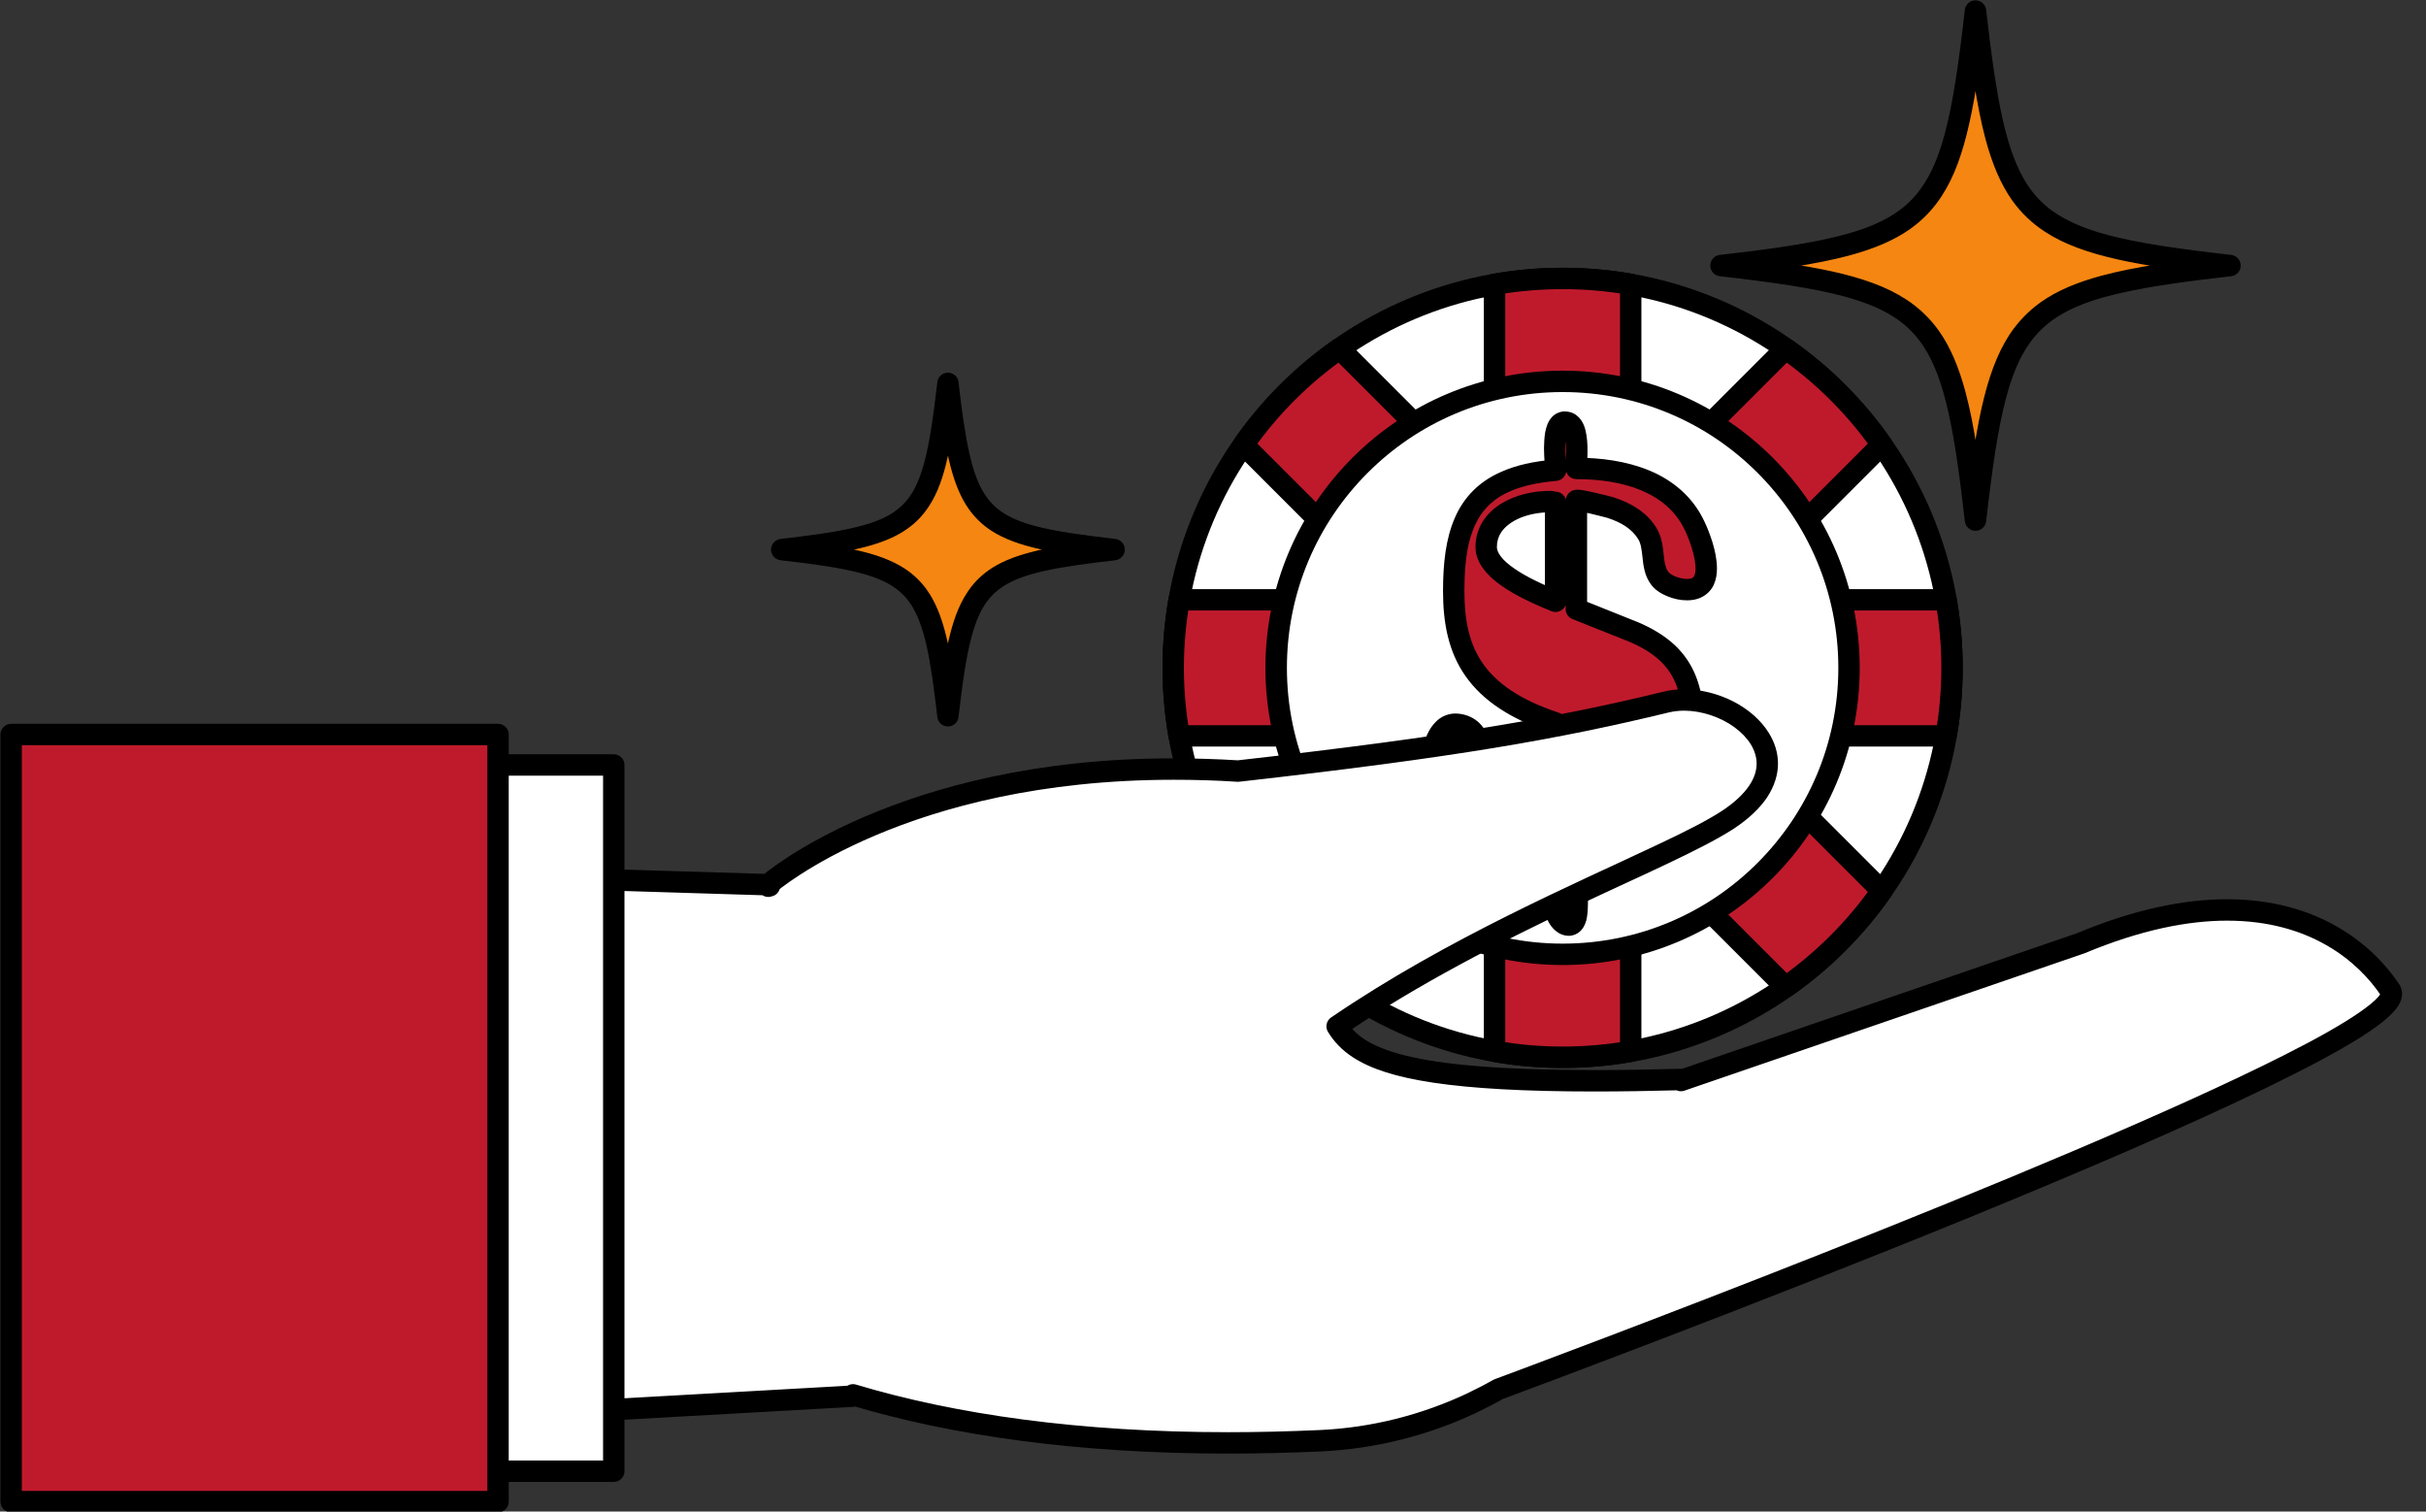 <?xml version="1.0" encoding="UTF-8"?><svg xmlns="http://www.w3.org/2000/svg" xmlns:xlink="http://www.w3.org/1999/xlink" height="141.3" preserveAspectRatio="xMidYMid meet" version="1.1" viewBox="100.3 141.9 226.8 141.3" width="226.8" zoomAndPan="magnify">
 <rect x="100.3" y="141.9" width="226.8" height="141.3" fill="#333333" stroke="none"/>
 <g id="surface1">
  <g id="change1_1"><path d="m282.79 204.33c0 20.1-16.3 36.4-36.4 36.4-20.11 0-36.41-16.3-36.41-36.4s16.3-36.4 36.41-36.4c20.1 0 36.4 16.3 36.4 36.4" fill="#fff"/></g>
  <g id="change2_1"><path d="m282.79 204.33h-1c0 9.78-3.97 18.62-10.37 25.03-6.41 6.41-15.26 10.37-25.03 10.37-9.78 0-18.63-3.96-25.04-10.37-6.4-6.41-10.37-15.25-10.37-25.03s3.97-18.62 10.37-25.03c6.41-6.41 15.26-10.37 25.04-10.37 9.77 0 18.62 3.96 25.03 10.37 6.4 6.41 10.37 15.25 10.37 25.03h2c0-20.66-16.75-37.4-37.4-37.4-20.66 0-37.41 16.74-37.41 37.4 0 20.65 16.75 37.4 37.41 37.4 20.65 0 37.4-16.75 37.4-37.4h-1" fill="inherit"/></g>
  <g id="change3_1"><path d="m216.54 183.48l50.69 50.69c3.5-2.45 6.55-5.49 9-8.99l-50.69-50.69c-3.5 2.45-6.55 5.49-9 8.99" fill="#bf1a2c"/></g>
  <g id="change2_2"><path d="m216.54 183.48l-0.7 0.71 50.68 50.69c0.35 0.34 0.89 0.39 1.28 0.11 3.6-2.52 6.73-5.65 9.25-9.24 0.27-0.4 0.23-0.94-0.12-1.28l-50.69-50.69c-0.34-0.34-0.88-0.39-1.28-0.11-3.59 2.51-6.72 5.64-9.24 9.24-0.27 0.39-0.23 0.93 0.12 1.28l0.7-0.71 0.82 0.57c2.38-3.4 5.35-6.36 8.75-8.74l-0.57-0.82-0.71 0.71 50.69 50.68 0.71-0.7-0.82-0.58c-2.38 3.4-5.35 6.37-8.75 8.75l0.57 0.82 0.71-0.71-50.69-50.69-0.71 0.71 0.82 0.57-0.82-0.57" fill="inherit"/></g>
  <g id="change3_2"><path d="m209.98 204.33c0 2.17 0.2 4.29 0.56 6.36h71.69c0.36-2.07 0.56-4.19 0.56-6.36s-0.2-4.29-0.56-6.36h-71.69c-0.36 2.07-0.56 4.19-0.56 6.36" fill="#bf1a2c"/></g>
  <g id="change2_3"><path d="m209.98 204.33h-1c0 2.23 0.2 4.41 0.57 6.53 0.09 0.48 0.5 0.83 0.99 0.83h71.69c0.49 0 0.9-0.35 0.98-0.83 0.38-2.12 0.58-4.3 0.58-6.53s-0.2-4.41-0.58-6.53c-0.08-0.48-0.49-0.83-0.98-0.83h-71.69c-0.49 0-0.9 0.35-0.99 0.83-0.37 2.12-0.57 4.3-0.57 6.53h2c0-2.11 0.19-4.18 0.54-6.19l-0.98-0.17v1h71.69v-1l-0.98 0.17c0.35 2.01 0.54 4.08 0.54 6.19s-0.19 4.18-0.54 6.19l0.98 0.17v-1h-71.69v1l0.98-0.17c-0.35-2.01-0.54-4.08-0.54-6.19h-1" fill="inherit"/></g>
  <g id="change3_3"><path d="m216.54 225.18c2.45 3.5 5.5 6.54 9 8.99l50.69-50.69c-2.45-3.5-5.5-6.54-9-8.99l-50.69 50.69" fill="#bf1a2c"/></g>
  <g id="change2_4"><path d="m216.54 225.18l-0.82 0.57c2.52 3.59 5.65 6.72 9.24 9.24 0.4 0.28 0.94 0.23 1.28-0.11l50.69-50.69c0.35-0.35 0.39-0.89 0.12-1.28-2.52-3.6-5.65-6.73-9.25-9.24-0.39-0.28-0.93-0.23-1.28 0.11l-50.68 50.69c-0.35 0.34-0.39 0.88-0.12 1.28l0.82-0.57 0.71 0.7 50.69-50.68-0.71-0.71-0.57 0.82c3.4 2.38 6.37 5.34 8.75 8.74l0.82-0.57-0.71-0.71-50.69 50.69 0.71 0.71 0.57-0.82c-3.4-2.38-6.37-5.34-8.75-8.75l-0.82 0.58 0.71 0.7-0.71-0.7" fill="inherit"/></g>
  <g id="change3_4"><path d="m240.02 240.18c2.07 0.36 4.19 0.55 6.37 0.55 2.16 0 4.29-0.19 6.36-0.55v-71.7c-2.07-0.36-4.2-0.55-6.36-0.55-2.18 0-4.3 0.19-6.37 0.55v71.7" fill="#bf1a2c"/></g>
  <g id="change2_5"><path d="m240.02 240.18l-0.17 0.98c2.12 0.38 4.31 0.57 6.54 0.57 2.22 0 4.41-0.19 6.53-0.57 0.48-0.08 0.83-0.5 0.83-0.98v-71.7c0-0.48-0.35-0.9-0.83-0.98-2.12-0.38-4.31-0.57-6.53-0.57-2.23 0-4.42 0.19-6.54 0.57-0.48 0.08-0.83 0.5-0.83 0.98v71.7c0 0.48 0.35 0.9 0.83 0.98l0.17-0.98h1v-71.7h-1l0.18 0.98c2.01-0.35 4.07-0.53 6.19-0.53 2.11 0 4.17 0.18 6.18 0.53l0.18-0.98h-1v71.7h1l-0.18-0.99c-2.01 0.36-4.07 0.54-6.18 0.54-2.12 0-4.18-0.18-6.19-0.54l-0.18 0.99h1-1" fill="inherit"/></g>
  <g id="change1_2"><path d="m273.16 204.33c0 14.79-11.98 26.78-26.77 26.78-14.8 0-26.78-11.99-26.78-26.78s11.98-26.78 26.78-26.78c14.79 0 26.77 11.99 26.77 26.78" fill="#fff"/></g>
  <g id="change2_6"><path d="m273.16 204.33h-1c0 7.12-2.88 13.56-7.55 18.23-4.66 4.67-11.1 7.55-18.22 7.55-7.13 0-13.57-2.88-18.23-7.55-4.67-4.67-7.55-11.11-7.55-18.23s2.88-13.56 7.55-18.23c4.66-4.67 11.1-7.55 18.23-7.55 7.12 0 13.56 2.88 18.22 7.55 4.67 4.67 7.55 11.11 7.55 18.23h2c0-15.35-12.43-27.78-27.77-27.78-15.35 0-27.78 12.43-27.79 27.78 0.01 15.34 12.44 27.78 27.79 27.78 15.34 0 27.77-12.44 27.77-27.78h-1" fill="inherit"/></g>
  <g id="change3_5"><path d="m247.67 220.85c3.47-0.53 7.01-2.21 7.01-5.07 0-2.42-3.54-4.28-7.01-5.58zm-1.94-31.98c-0.27-0.06-0.46-0.08-0.57-0.08-2.72 0-5.92 1.35-5.92 4.25 0 2.07 3.38 3.83 6.49 5.07zm1.94-0.16v10.13l0.73 0.29 4.53 1.81c5.6 2.31 5.78 6.08 5.78 11.31 0 3.36-0.87 6.47-3.27 8.63-2.4 2.15-4.78 2.82-6.96 2.87h-0.81c0 1.2 0.19 2.54 0 3.71-0.26 1.65-1.74 0.83-1.94-0.5-0.15-1.02 0-2.17 0-3.2 0 0.24-5.52-1.22-6.05-1.45-1.57-0.69-3.02-1.67-4.04-3.07-0.98-1.36-1.46-2.99-1.58-4.66-0.1-1.53 0.3-5.38 2.68-4.95 3.07 0.55 1.68 5.48 2.56 7.49 1.12 2.56 3.82 3.51 6.43 3.73v-11.37c-7.58-2.5-9.53-6.6-9.53-12.32 0-6.89 1.95-10.66 9.53-11.31 0-0.91-0.54-4.89 1.1-4.46 1.17 0.32 0.84 3.38 0.84 4.3 4.34 0 9.1 1.16 11.09 5.43 0.62 1.34 1.94 4.9 0.15 5.73-1 0.45-2.86-0.07-3.47-0.92-0.86-1.18-0.36-2.87-1.14-4.15-0.76-1.25-2.04-1.97-3.39-2.41-0.26-0.09-3.24-0.85-3.24-0.66" fill="#bf1a2c"/></g>
  <g id="change2_7"><path d="m247.67 220.85l0.15 0.99c1.84-0.29 3.7-0.86 5.19-1.81 0.75-0.48 1.4-1.05 1.89-1.76 0.48-0.71 0.78-1.57 0.78-2.49 0-0.85-0.32-1.64-0.8-2.3-0.72-0.99-1.77-1.77-2.97-2.45-1.21-0.69-2.56-1.26-3.89-1.76-0.31-0.12-0.65-0.07-0.92 0.11-0.27 0.19-0.43 0.5-0.43 0.82v10.65c0 0.29 0.13 0.56 0.35 0.76 0.22 0.18 0.51 0.27 0.8 0.23l-0.15-0.99h1v-10.65h-1l-0.35 0.94c1.69 0.63 3.38 1.4 4.58 2.25 0.6 0.41 1.06 0.85 1.36 1.26 0.29 0.42 0.42 0.78 0.42 1.13 0 0.51-0.15 0.93-0.44 1.36-0.42 0.64-1.22 1.25-2.25 1.72-1.02 0.48-2.25 0.82-3.47 1l0.15 0.99h1zm-1.94-31.98l0.2-0.98c-0.31-0.06-0.51-0.1-0.77-0.1-1.52 0-3.15 0.36-4.5 1.18-0.68 0.42-1.28 0.96-1.72 1.64-0.44 0.69-0.7 1.52-0.7 2.43 0 0.8 0.33 1.51 0.79 2.1 0.68 0.89 1.67 1.59 2.79 2.24 1.11 0.63 2.35 1.18 3.54 1.66 0.31 0.12 0.66 0.08 0.93-0.11 0.28-0.18 0.44-0.49 0.44-0.82v-9.24c0-0.48-0.34-0.89-0.8-0.98l-0.2 0.98h-1v9.24h1l0.37-0.93c-1.51-0.61-3.09-1.34-4.21-2.12-0.56-0.38-1.01-0.78-1.28-1.14s-0.37-0.64-0.37-0.88c0-0.54 0.14-0.97 0.38-1.35 0.37-0.57 1.02-1.06 1.85-1.4 0.82-0.33 1.8-0.5 2.69-0.5v-0.15 0.15-0.15 0.15c0.02 0 0.16 0.01 0.38 0.06l0.19-0.98h-1zm1.94-0.16h-1v10.13c0 0.4 0.24 0.77 0.62 0.92l0.73 0.3h0.01l4.52 1.8 0.38-0.92-0.39 0.92c1.32 0.54 2.26 1.16 2.96 1.81 1.05 0.99 1.57 2.11 1.88 3.52 0.3 1.41 0.33 3.11 0.33 5.06 0 1.59-0.21 3.1-0.68 4.43-0.47 1.34-1.19 2.5-2.26 3.45-2.23 2-4.32 2.57-6.32 2.62l0.03 1v-1h-0.81c-0.26 0-0.52 0.11-0.71 0.3-0.18 0.18-0.29 0.44-0.29 0.7 0 0.87 0.08 1.73 0.08 2.5 0 0.38-0.02 0.74-0.07 1.06-0.02 0.1-0.04 0.17-0.05 0.2l-0.01 0.02 0.01 0.01-0.01-0.01 0.01 0.01-0.01-0.01 0.26 0.18-0.15-0.27-0.11 0.09 0.26 0.18-0.15-0.27 0.21 0.38v-0.44l-0.21 0.06 0.21 0.38v-0.44 0.3l0.08-0.29-0.08-0.01v0.3l0.08-0.29-0.02 0.08 0.04-0.07-0.02-0.01-0.02 0.08 0.04-0.07c-0.01-0.01-0.09-0.07-0.16-0.18-0.08-0.1-0.14-0.25-0.16-0.4-0.04-0.28-0.06-0.59-0.06-0.91 0-0.66 0.07-1.4 0.07-2.15 0-0.27-0.11-0.53-0.29-0.71-0.19-0.19-0.44-0.29-0.71-0.29-0.26 0-0.52 0.1-0.71 0.29-0.18 0.18-0.29 0.44-0.29 0.71h0.99l-0.88-0.44c-0.07 0.13-0.11 0.29-0.11 0.44h0.99l-0.88-0.44 0.87 0.43-0.47-0.86c-0.11 0.06-0.28 0.18-0.4 0.43l0.87 0.43-0.47-0.86 0.44 0.81-0.13-0.91c-0.05 0.01-0.14 0.01-0.31 0.1l0.44 0.81-0.13-0.91 0.09 0.64v-0.65l-0.09 0.01 0.09 0.64v-0.65 0.01-0.01 0.01-0.01c-0.1 0-0.57-0.08-1.1-0.21-0.82-0.18-1.88-0.45-2.77-0.69-0.45-0.12-0.86-0.23-1.17-0.32-0.15-0.05-0.29-0.09-0.38-0.12l-0.12-0.04-0.03-0.01-0.01 0.04 0.01-0.04-0.01 0.04 0.01-0.04h0.01c-1.46-0.63-2.75-1.53-3.63-2.74-0.85-1.17-1.29-2.62-1.39-4.13-0.01-0.12-0.01-0.25-0.01-0.4 0-0.72 0.11-1.77 0.4-2.52 0.14-0.37 0.32-0.66 0.48-0.81 0.16-0.14 0.25-0.18 0.45-0.19l0.18 0.02c0.25 0.04 0.41 0.12 0.54 0.21 0.22 0.16 0.4 0.44 0.54 0.91 0.21 0.7 0.26 1.72 0.29 2.76 0.02 0.52 0.04 1.04 0.1 1.54 0.06 0.51 0.15 1.01 0.35 1.48 0.66 1.52 1.82 2.58 3.12 3.24s2.75 0.97 4.15 1.08c0.28 0.03 0.55-0.07 0.76-0.26 0.2-0.19 0.32-0.46 0.32-0.73v-11.37c0-0.43-0.28-0.82-0.69-0.95-3.66-1.21-5.82-2.76-7.1-4.58s-1.74-4.04-1.74-6.79c0-1.67 0.12-3.13 0.39-4.36 0.43-1.85 1.17-3.15 2.4-4.11 1.24-0.96 3.1-1.61 5.83-1.84 0.51-0.05 0.91-0.48 0.91-1 0-0.25-0.02-0.54-0.04-0.9-0.03-0.36-0.05-0.77-0.05-1.17 0-0.55 0.06-1.09 0.14-1.37l0.06-0.14 0.01-0.02-0.22-0.17 0.13 0.24 0.09-0.07-0.22-0.17 0.13 0.24-0.17-0.32v0.36l0.17-0.04-0.17-0.32v0.36-0.17l-0.02 0.17h0.02v-0.17l-0.02 0.17 0.07-0.26-0.16 0.22 0.09 0.04 0.07-0.26-0.16 0.22 0.09-0.12-0.11 0.1 0.02 0.02 0.09-0.12-0.11 0.1c0.02 0.02 0.13 0.26 0.18 0.6 0.05 0.33 0.07 0.76 0.07 1.18 0 0.62-0.04 1.21-0.04 1.61 0 0.26 0.11 0.52 0.29 0.71 0.19 0.19 0.45 0.29 0.71 0.29 2.08 0 4.24 0.29 6.04 1.04 1.81 0.76 3.26 1.93 4.14 3.81 0.18 0.39 0.43 0.99 0.62 1.64 0.2 0.64 0.34 1.34 0.34 1.86 0 0.31-0.05 0.55-0.11 0.67-0.07 0.14-0.1 0.17-0.21 0.23-0.08 0.04-0.25 0.08-0.48 0.08-0.33 0-0.75-0.09-1.09-0.23-0.35-0.14-0.62-0.35-0.67-0.45-0.12-0.16-0.2-0.36-0.27-0.62-0.1-0.38-0.14-0.91-0.21-1.51-0.08-0.59-0.21-1.28-0.61-1.95-0.47-0.77-1.1-1.37-1.78-1.82-0.68-0.46-1.42-0.78-2.16-1.02v-0.01c-0.08-0.02-0.13-0.03-0.23-0.06-0.33-0.09-0.96-0.25-1.58-0.39-0.31-0.07-0.62-0.14-0.89-0.19-0.14-0.03-0.27-0.05-0.38-0.06-0.12-0.02-0.23-0.03-0.37-0.03-0.09 0-0.17 0-0.36 0.04-0.09 0.03-0.22 0.07-0.39 0.22-0.09 0.08-0.18 0.18-0.25 0.32s-0.1 0.3-0.1 0.45h2-0.98l0.88 0.43c0.07-0.14 0.1-0.3 0.1-0.43h-0.98l0.88 0.43-0.87-0.43 0.47 0.85c0.11-0.06 0.28-0.18 0.4-0.42l-0.87-0.43 0.47 0.85-0.44-0.79 0.13 0.9c0.05-0.01 0.14-0.02 0.31-0.11l-0.44-0.79 0.13 0.9-0.09-0.62v0.63l0.09-0.01-0.09-0.62v0.63-0.09l-0.01 0.09h0.01v-0.09l-0.01 0.09c0.05 0 0.29 0.03 0.57 0.09 0.43 0.09 0.97 0.21 1.42 0.33 0.23 0.05 0.43 0.1 0.59 0.15l0.18 0.05 0.06 0.01 0.01 0.01 0.03-0.09-0.03 0.09 0.03-0.09-0.03 0.09c0.62 0.2 1.2 0.46 1.68 0.78 0.49 0.33 0.88 0.72 1.18 1.2 0.24 0.38 0.32 0.95 0.4 1.7 0.04 0.37 0.08 0.78 0.19 1.21 0.1 0.43 0.28 0.88 0.59 1.31 0.4 0.54 0.94 0.87 1.52 1.11 0.59 0.25 1.22 0.39 1.86 0.39 0.44 0 0.88-0.07 1.31-0.26v-0.01c0.56-0.25 0.98-0.71 1.2-1.2 0.22-0.5 0.29-1.01 0.29-1.51 0-0.84-0.19-1.68-0.42-2.45-0.24-0.76-0.51-1.43-0.73-1.89-1.1-2.39-3.03-3.93-5.18-4.82-2.16-0.89-4.55-1.19-6.81-1.19v1h1c0-0.26 0.04-0.91 0.04-1.61 0-0.63-0.03-1.3-0.19-1.95-0.08-0.33-0.2-0.65-0.41-0.96-0.22-0.31-0.57-0.62-1.02-0.74-0.16-0.04-0.32-0.07-0.5-0.07-0.46-0.01-0.94 0.23-1.21 0.53-0.41 0.46-0.53 0.95-0.63 1.43-0.08 0.48-0.1 0.98-0.11 1.46 0 0.47 0.03 0.91 0.05 1.28s0.04 0.68 0.04 0.79h1l-0.09-0.99c-1.96 0.16-3.62 0.53-5 1.15-2.08 0.9-3.52 2.4-4.34 4.31-0.83 1.91-1.1 4.19-1.1 6.84 0 2.96 0.5 5.66 2.1 7.94s4.21 4.04 8.12 5.33l0.31-0.95h-1v11.37h1l0.08-1c-1.21-0.1-2.42-0.37-3.4-0.87-0.98-0.51-1.73-1.21-2.2-2.26-0.12-0.27-0.22-0.88-0.25-1.59-0.07-1.08-0.03-2.41-0.32-3.65-0.15-0.62-0.39-1.24-0.84-1.77-0.44-0.53-1.11-0.93-1.89-1.06-0.18-0.03-0.35-0.05-0.53-0.05-0.73-0.01-1.4 0.31-1.84 0.76-0.68 0.67-1 1.53-1.22 2.38-0.2 0.85-0.27 1.7-0.27 2.38 0 0.19 0 0.36 0.02 0.53 0.12 1.81 0.64 3.63 1.76 5.17 1.15 1.59 2.77 2.67 4.45 3.41 0.15 0.06 0.27 0.1 0.47 0.16 0.66 0.2 1.91 0.54 3.09 0.84 0.59 0.14 1.16 0.27 1.63 0.38 0.24 0.05 0.46 0.09 0.64 0.12 0.19 0.03 0.34 0.05 0.53 0.05 0.08 0 0.16 0.01 0.34-0.04 0.09-0.03 0.22-0.07 0.4-0.21 0.08-0.07 0.17-0.18 0.24-0.32 0.08-0.14 0.11-0.3 0.11-0.45 0-0.27-0.1-0.52-0.29-0.71s-0.44-0.29-0.71-0.29c-0.26 0-0.52 0.1-0.71 0.29-0.18 0.18-0.29 0.44-0.29 0.71 0 0.62-0.07 1.36-0.07 2.15 0 0.39 0.02 0.79 0.08 1.2 0.09 0.6 0.35 1.12 0.7 1.52 0.18 0.21 0.39 0.38 0.63 0.52 0.25 0.13 0.54 0.23 0.87 0.23 0.44 0.01 0.92-0.21 1.21-0.56 0.29-0.34 0.44-0.75 0.51-1.2 0.07-0.46 0.09-0.92 0.09-1.37 0-0.9-0.08-1.77-0.08-2.5h-1v1h0.83c2.37-0.04 5.05-0.82 7.61-3.13 1.33-1.2 2.24-2.67 2.8-4.27 0.57-1.6 0.8-3.33 0.8-5.1-0.01-2.62-0.03-4.98-0.86-7.11-0.42-1.07-1.06-2.06-1.97-2.92-0.92-0.86-2.09-1.59-3.58-2.21h-0.01l-4.52-1.81 0.01 0.01-0.11-0.05v-9.45h-1" fill="inherit"/></g>
  <g id="change1_3"><path d="m240.39 271.76c5.41-2.01 86.7-32.3 83.38-37.29-3.45-5.17-12.24-11.38-28.98-4.38l-37.33 12.82v-0.1c-24.51 0.67-30.04-1.51-32.16-4.97 14.37-9.8 30.9-15.61 36.52-19.31 8.67-5.69 0.14-12.44-5.77-11-10.16 2.47-19.84 4.17-39.98 6.45-29.71-1.9-43.97 10.62-43.97 10.62l0.13 0.11-0.11 0.04-0.02-0.15-61.85-1.89-4.55 53.87 74.37-4.17-0.02-0.12c11.27 3.38 25.75 5.1 43.65 4.29 5.06-0.23 9.84-1.48 14.16-3.51l0.23-0.11c0.78-0.38 1.55-0.77 2.3-1.2" fill="#fff"/></g>
  <g id="change2_8"><path d="m240.39 271.76l0.35 0.94c2.66-0.99 23.53-8.76 43.76-17.03 10.11-4.14 20.05-8.39 27.5-12 3.73-1.8 6.82-3.44 9.03-4.83 1.1-0.71 1.99-1.34 2.63-1.95 0.33-0.31 0.6-0.6 0.82-0.93 0.2-0.32 0.38-0.69 0.38-1.16 0-0.3-0.09-0.63-0.26-0.88v-0.01c-1.25-1.87-3.15-3.86-5.8-5.38-2.66-1.53-6.07-2.57-10.29-2.57-3.97 0-8.65 0.92-14.1 3.2l0.38 0.93-0.33-0.95-37.33 12.82 0.33 0.95 1 0.04v-0.09c0.01-0.28-0.09-0.55-0.28-0.75-0.2-0.2-0.47-0.31-0.75-0.3-2.95 0.08-5.63 0.12-8.05 0.12-8.82 0-14.32-0.51-17.74-1.37-1.71-0.43-2.9-0.94-3.74-1.48-0.84-0.55-1.35-1.12-1.75-1.77l-0.85 0.53 0.56 0.82c7.12-4.85 14.8-8.73 21.41-11.86 3.3-1.57 6.35-2.94 8.93-4.17 2.57-1.22 4.68-2.29 6.18-3.26 1.41-0.93 2.43-1.91 3.12-2.93 0.68-1.03 1.02-2.12 1.02-3.16 0-1.03-0.32-2-0.84-2.84-0.78-1.27-1.99-2.28-3.38-2.99-1.39-0.7-2.98-1.11-4.56-1.12-0.65 0-1.3 0.07-1.93 0.23-10.11 2.45-19.72 4.15-39.85 6.42l0.11 1 0.07-1c-2.12-0.13-4.16-0.19-6.12-0.19-25.9-0.01-38.46 10.95-38.58 11.06-0.22 0.19-0.35 0.47-0.34 0.76 0 0.29 0.13 0.57 0.35 0.75l0.13 0.12 0.65-0.77-0.26-0.96-0.11 0.03 0.26 0.97 0.99-0.16-0.02-0.14c-0.08-0.48-0.48-0.83-0.96-0.85l-61.84-1.89c-0.54-0.02-0.99 0.38-1.03 0.91l-4.56 53.88c-0.02 0.29 0.08 0.57 0.28 0.78 0.2 0.2 0.49 0.32 0.78 0.3l74.36-4.17c0.29-0.02 0.55-0.16 0.73-0.38 0.17-0.22 0.25-0.51 0.2-0.79l-0.02-0.12-0.98 0.17-0.29 0.95c9.53 2.86 21.29 4.54 35.4 4.54 2.77 0 5.63-0.07 8.58-0.2 5.2-0.24 10.12-1.52 14.54-3.6l0.02-0.01 0.23-0.11h-0.01c0.8-0.38 1.59-0.79 2.37-1.24l-0.5-0.86 0.35 0.94-0.35-0.94-0.49-0.87c-0.72 0.41-1.47 0.8-2.25 1.17l-0.24 0.12 0.45 0.89-0.43-0.9c-4.2 1.97-8.86 3.19-13.78 3.41-2.92 0.13-5.76 0.2-8.49 0.2-13.95 0-25.52-1.66-34.83-4.45-0.33-0.1-0.69-0.02-0.95 0.21s-0.38 0.57-0.32 0.91l0.02 0.12 0.99-0.16-0.06-1-73.22 4.11 4.38-51.79 60.9 1.87 0.03-1-0.99 0.16 0.02 0.14c0.05 0.28 0.21 0.53 0.44 0.68 0.24 0.16 0.54 0.21 0.81 0.13l0.11-0.03c0.36-0.09 0.63-0.38 0.72-0.74 0.08-0.37-0.05-0.74-0.33-0.99l-0.13-0.11-0.65 0.76 0.66 0.76v-0.01c0.26-0.22 12.34-10.56 37.26-10.56 1.92 0 3.92 0.05 5.99 0.19l0.17-0.01c20.16-2.27 29.9-3.99 40.11-6.47 0.46-0.11 0.95-0.17 1.45-0.17 1.64 0 3.41 0.6 4.71 1.55 0.64 0.47 1.17 1.02 1.53 1.6 0.35 0.59 0.54 1.18 0.54 1.8 0 0.63-0.19 1.3-0.68 2.04-0.5 0.75-1.32 1.56-2.56 2.38-1.33 0.87-3.39 1.92-5.94 3.12-7.67 3.64-19.72 8.77-30.6 16.19-0.44 0.3-0.57 0.89-0.29 1.35 0.53 0.87 1.28 1.7 2.37 2.4 1.62 1.04 3.94 1.82 7.5 2.35s8.39 0.82 15.06 0.82c2.44 0 5.14-0.04 8.11-0.12l-0.03-1-1-0.04v0.1c-0.01 0.33 0.13 0.64 0.4 0.84 0.26 0.2 0.61 0.25 0.92 0.14l37.34-12.82 0.06-0.02c5.26-2.2 9.67-3.05 13.33-3.05 3.89 0 6.93 0.95 9.29 2.3s4.04 3.12 5.13 4.76l0.33-0.22h-0.4l0.07 0.22 0.33-0.22h-0.4 0.26l-0.25-0.05-0.01 0.05h0.26l-0.25-0.05h0.01-0.01 0.01-0.01c-0.01 0.02-0.08 0.16-0.25 0.35-0.31 0.36-0.93 0.88-1.78 1.46-1.59 1.1-4 2.46-6.98 3.96-10.45 5.29-27.89 12.5-43.2 18.55-15.32 6.06-28.54 10.98-30.61 11.75l-0.15 0.07 0.49 0.87" fill="inherit"/></g>
  <g id="change1_4"><path d="m157.68 279.43h-13.66v-66.02h13.66v66.02" fill="#fff"/></g>
  <g id="change2_9"><path d="m157.68 279.43v-1h-12.66v-64.02h11.66v65.02h1v-1 1h1v-66.02c0-0.26-0.11-0.52-0.29-0.71-0.19-0.18-0.45-0.29-0.71-0.29h-13.66c-0.26 0-0.52 0.11-0.71 0.29-0.19 0.19-0.29 0.45-0.29 0.71v66.02c0 0.26 0.1 0.52 0.29 0.7 0.19 0.19 0.45 0.3 0.71 0.3h13.66c0.26 0 0.52-0.11 0.71-0.3 0.18-0.18 0.29-0.44 0.29-0.7h-1" fill="inherit"/></g>
  <g id="change3_6"><path d="m146.86 282.27h-45.52v-71.71h45.52v71.71" fill="#bf1a2c"/></g>
  <g id="change2_10"><path d="m146.86 282.27v-1h-44.52v-69.71h43.52v70.71h1v-1 1h1v-71.71c0-0.26-0.1-0.52-0.29-0.7-0.18-0.19-0.44-0.3-0.71-0.3h-45.52c-0.27 0-0.52 0.11-0.71 0.3-0.18 0.18-0.29 0.44-0.29 0.7v71.71c0 0.27 0.11 0.52 0.29 0.71 0.19 0.18 0.44 0.29 0.71 0.29h45.52c0.27 0 0.53-0.11 0.71-0.29 0.19-0.19 0.29-0.44 0.29-0.71h-1" fill="inherit"/></g>
  <g id="change4_1"><path d="m308.78 166.73c-19.71 2.25-21.54 4.09-23.8 23.79-2.26-19.7-4.09-21.54-23.79-23.79 19.7-2.27 21.53-4.1 23.79-23.8 2.26 19.7 4.09 21.53 23.8 23.8" fill="#f58611"/></g>
  <g id="change2_11"><path d="m308.78 166.73l-0.12-1c-4.93 0.57-8.78 1.11-11.85 1.93-2.31 0.62-4.19 1.4-5.74 2.5-1.16 0.83-2.13 1.84-2.92 3.04-1.18 1.82-1.97 4.05-2.6 6.85-0.62 2.8-1.08 6.19-1.56 10.36l0.99 0.11 1-0.11c-0.57-4.94-1.11-8.79-1.93-11.86-0.62-2.3-1.4-4.19-2.5-5.74-0.83-1.16-1.84-2.13-3.05-2.92-1.81-1.18-4.04-1.97-6.84-2.6-2.8-0.62-6.19-1.08-10.36-1.56l-0.11 1 0.11 0.99c4.94-0.57 8.78-1.11 11.86-1.93 2.3-0.62 4.19-1.4 5.74-2.5 1.16-0.83 2.13-1.84 2.91-3.04 1.19-1.82 1.98-4.05 2.6-6.85 0.63-2.8 1.09-6.19 1.57-10.36l-1-0.11-0.99 0.11c0.57 4.94 1.11 8.78 1.93 11.86 0.62 2.3 1.4 4.19 2.5 5.74 0.83 1.16 1.84 2.13 3.04 2.91 1.81 1.19 4.05 1.98 6.85 2.61 2.8 0.62 6.19 1.08 10.35 1.56l0.12-0.99-0.12-1 0.12 1 0.11-1c-4.91-0.56-8.68-1.1-11.57-1.87-2.16-0.58-3.8-1.29-5.09-2.2-0.97-0.69-1.74-1.5-2.41-2.51-0.98-1.51-1.72-3.51-2.32-6.19-0.59-2.67-1.05-6-1.52-10.15-0.06-0.5-0.49-0.88-1-0.88-0.5 0-0.93 0.38-0.99 0.88-0.56 4.92-1.1 8.69-1.87 11.57-0.58 2.17-1.29 3.82-2.21 5.1-0.68 0.97-1.49 1.74-2.5 2.4-1.52 1-3.51 1.73-6.19 2.32-2.67 0.6-6 1.06-10.15 1.53-0.5 0.06-0.88 0.49-0.88 1 0 0.5 0.38 0.93 0.88 0.99 4.91 0.56 8.69 1.1 11.57 1.87 2.16 0.58 3.81 1.29 5.1 2.2 0.96 0.69 1.74 1.5 2.4 2.51 0.99 1.51 1.73 3.51 2.32 6.18 0.6 2.68 1.06 6.01 1.53 10.16 0.06 0.5 0.49 0.88 0.99 0.88 0.51 0 0.94-0.38 1-0.88 0.56-4.92 1.1-8.69 1.87-11.57 0.58-2.17 1.28-3.81 2.2-5.1 0.69-0.97 1.5-1.74 2.51-2.4 1.51-1 3.51-1.73 6.18-2.32 2.67-0.6 6.01-1.06 10.15-1.53 0.51-0.06 0.89-0.49 0.89-0.99 0-0.51-0.38-0.94-0.89-1l-0.11 1" fill="inherit"/></g>
  <g id="change4_2"><path d="m204.46 193.27c-12.87 1.48-14.06 2.68-15.54 15.54-1.47-12.86-2.67-14.06-15.54-15.54 12.87-1.47 14.07-2.67 15.54-15.53 1.48 12.86 2.67 14.06 15.54 15.53" fill="#f58611"/></g>
  <g id="change2_12"><path d="m204.46 193.27l-0.12-0.99c-3.23 0.37-5.75 0.72-7.79 1.27-1.53 0.41-2.8 0.93-3.86 1.68-0.79 0.57-1.46 1.26-1.99 2.09-0.81 1.23-1.33 2.73-1.75 4.58-0.41 1.85-0.71 4.07-1.02 6.8l0.99 0.11 0.99-0.11c-0.37-3.23-0.72-5.75-1.27-7.79-0.41-1.53-0.93-2.8-1.68-3.86-0.57-0.8-1.26-1.46-2.08-2-1.24-0.8-2.73-1.33-4.58-1.74-1.85-0.42-4.08-0.72-6.8-1.03l-0.12 0.99 0.12 1c3.23-0.38 5.75-0.73 7.79-1.27 1.53-0.41 2.8-0.93 3.86-1.69 0.79-0.56 1.46-1.26 1.99-2.08 0.81-1.23 1.34-2.73 1.75-4.58s0.71-4.07 1.02-6.8l-0.99-0.11-0.99 0.11c0.37 3.23 0.72 5.75 1.27 7.79 0.41 1.53 0.93 2.8 1.68 3.86 0.57 0.8 1.26 1.46 2.08 2 1.24 0.8 2.74 1.33 4.59 1.74s4.07 0.71 6.79 1.03l0.12-1-0.12-0.99 0.12 0.99 0.11-0.99c-3.2-0.37-5.65-0.72-7.5-1.21-1.39-0.37-2.43-0.82-3.22-1.39-0.59-0.42-1.06-0.91-1.47-1.54-0.62-0.94-1.09-2.2-1.47-3.93-0.39-1.72-0.69-3.89-1-6.59-0.05-0.5-0.48-0.88-0.99-0.88s-0.94 0.38-0.99 0.88c-0.37 3.2-0.72 5.66-1.22 7.5-0.37 1.4-0.82 2.43-1.38 3.22-0.43 0.6-0.92 1.07-1.54 1.48-0.94 0.62-2.2 1.09-3.93 1.47-1.72 0.39-3.89 0.68-6.59 0.99-0.5 0.06-0.89 0.49-0.89 0.99 0 0.51 0.39 0.94 0.89 1 3.2 0.36 5.66 0.71 7.5 1.21 1.39 0.37 2.43 0.82 3.22 1.39 0.6 0.42 1.07 0.91 1.48 1.54 0.61 0.94 1.08 2.2 1.47 3.92 0.38 1.72 0.68 3.89 0.99 6.6 0.05 0.5 0.48 0.88 0.99 0.88s0.94-0.38 0.99-0.88c0.37-3.21 0.72-5.66 1.22-7.51 0.37-1.38 0.82-2.42 1.38-3.21 0.43-0.6 0.92-1.07 1.55-1.48 0.93-0.62 2.2-1.09 3.92-1.47s3.89-0.68 6.59-0.99c0.5-0.06 0.89-0.49 0.89-1 0-0.5-0.39-0.93-0.89-0.99l-0.11 0.99" fill="inherit"/></g>
 </g>
</svg>